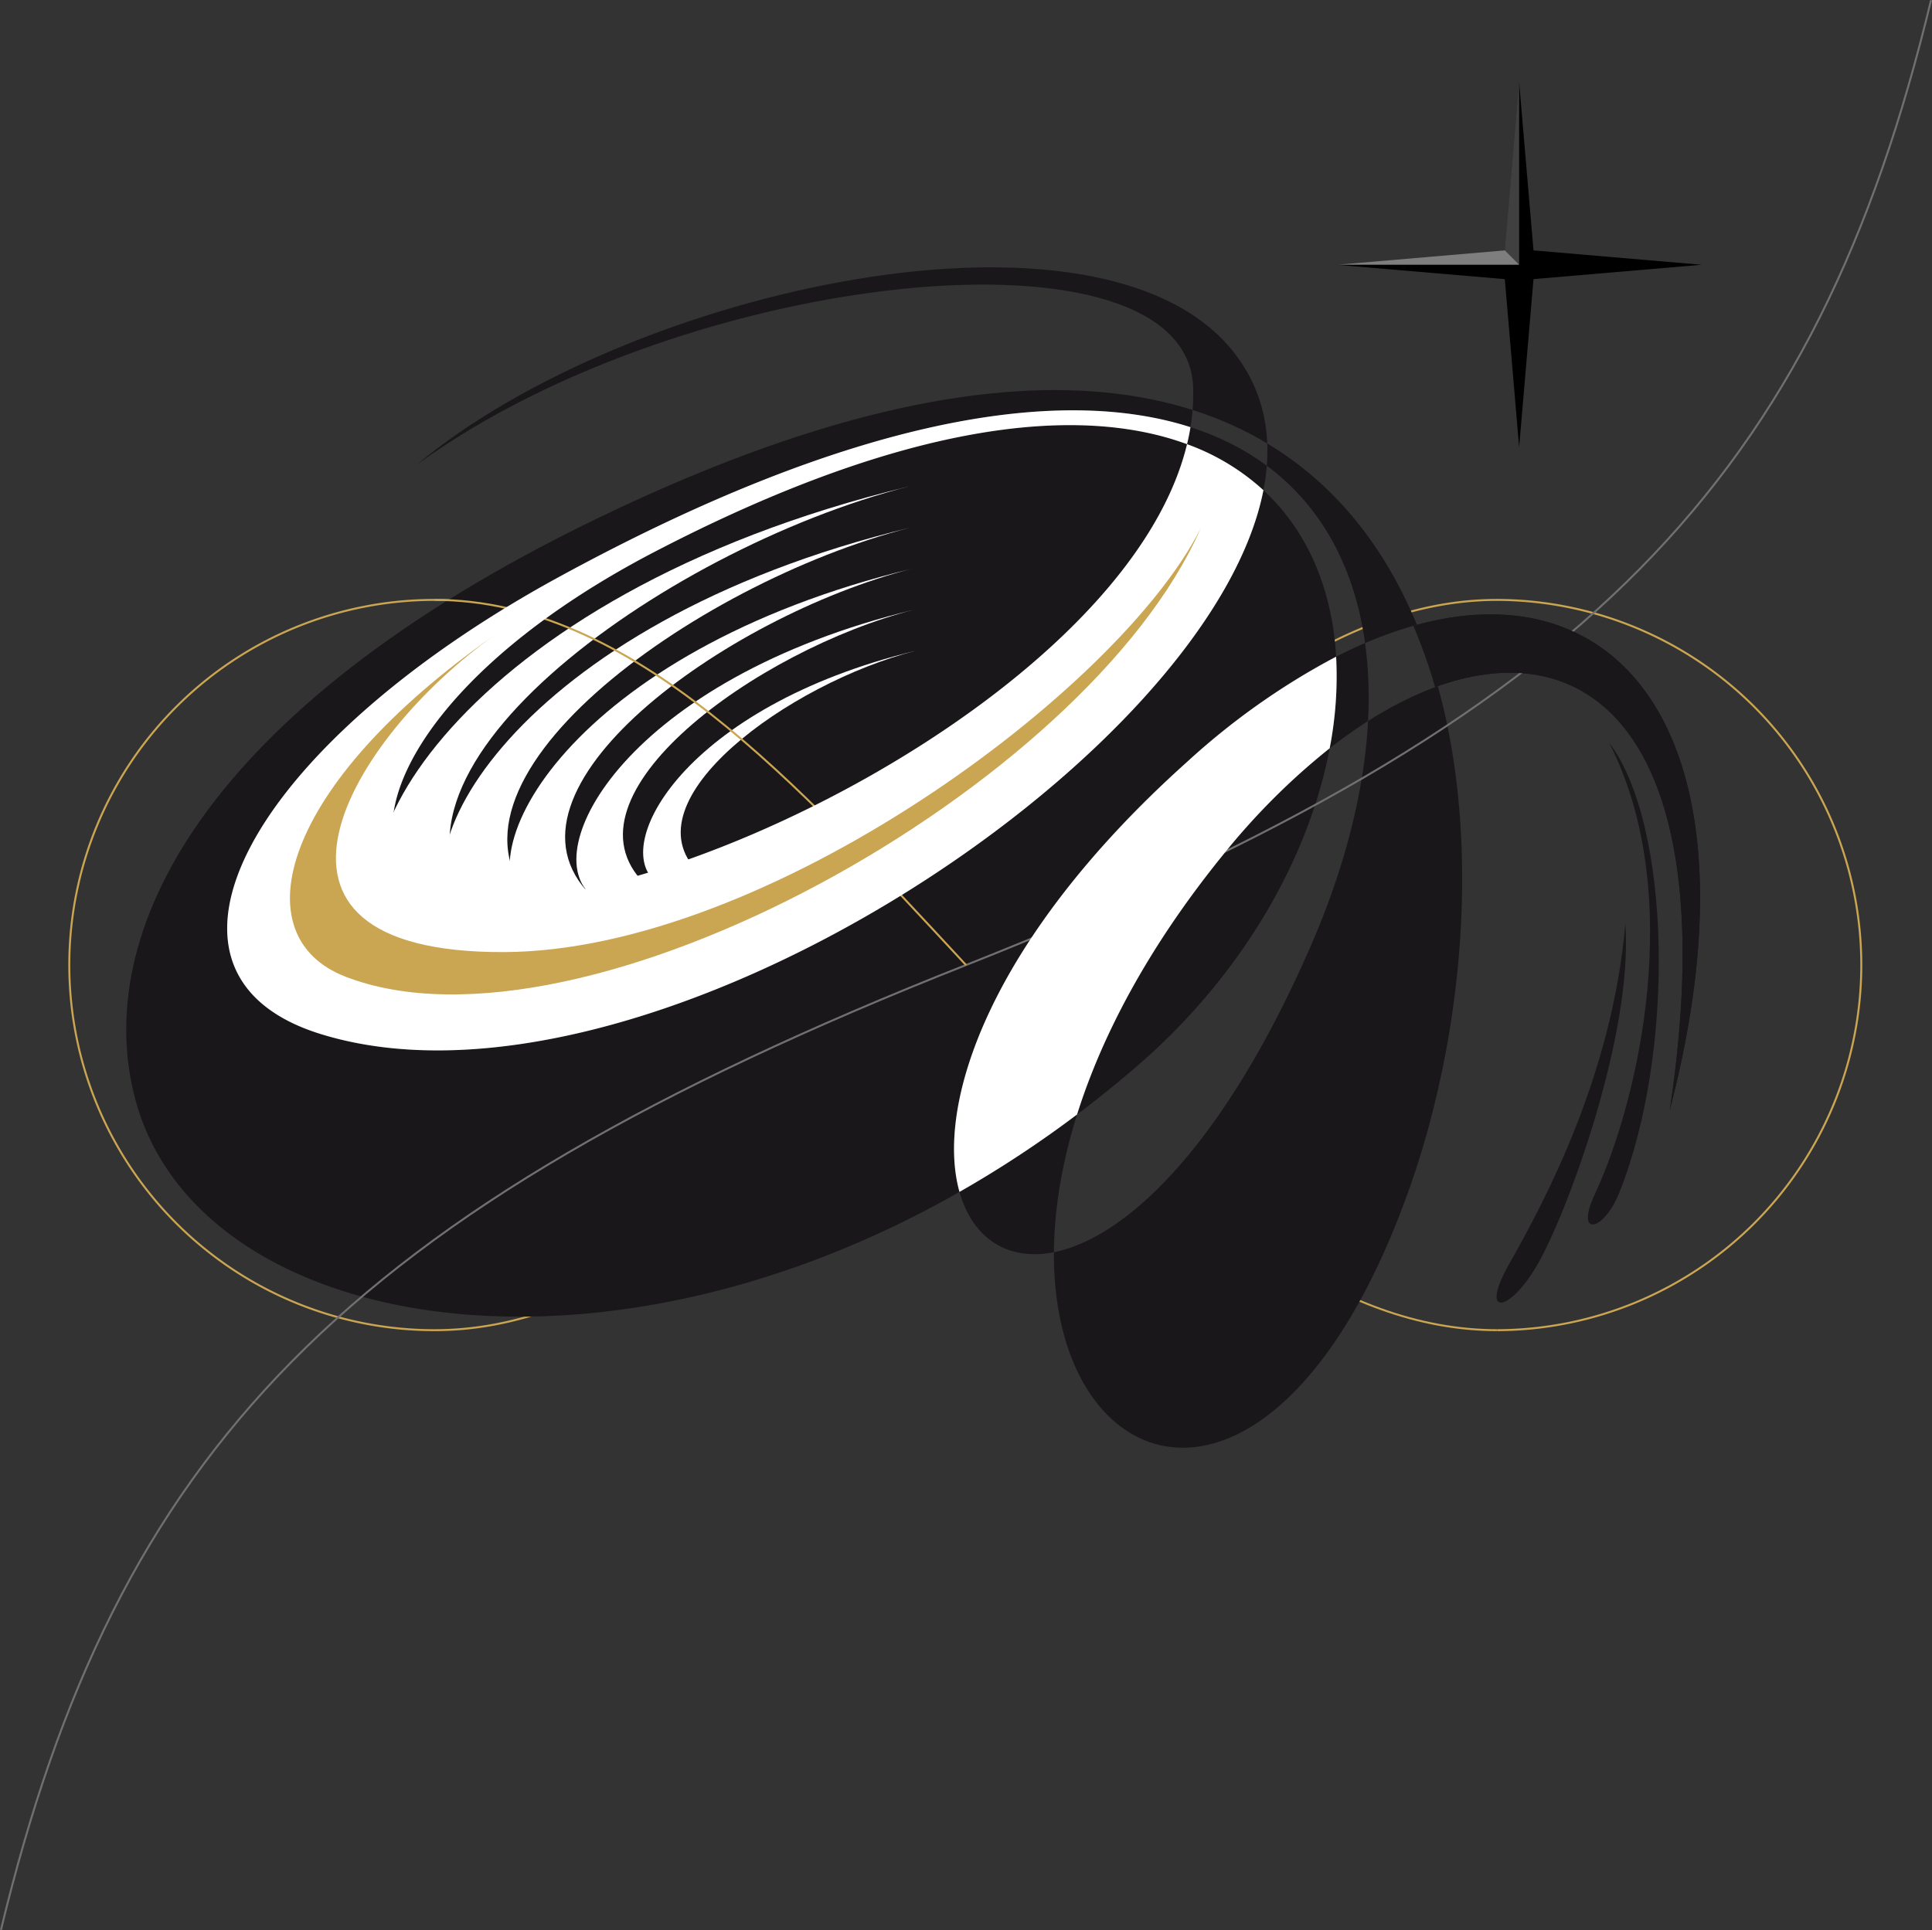 <svg xmlns="http://www.w3.org/2000/svg" xmlns:xlink="http://www.w3.org/1999/xlink"
	viewBox="0 0 360.204 359.93">
	<rect x="0" y="0" width="360.204" height="359.93" fill="#333333" stroke="none"/>
	<defs>
		<linearGradient id="a" x1="134.364" x2="134.364" y1="-132.85" y2="-133.85"
			gradientUnits="objectBoundingBox">
			<stop offset=".006" stop-color="#fff" stop-opacity=".502" />
			<stop offset=".15" stop-color="#fff" stop-opacity=".478" />
			<stop offset=".34" stop-color="#fff" stop-opacity=".412" />
			<stop offset=".555" stop-color="#fff" stop-opacity=".306" />
			<stop offset=".785" stop-color="#fff" stop-opacity=".161" />
			<stop offset=".997" stop-color="#fff" stop-opacity="0" />
		</linearGradient>
		<linearGradient id="b" x1="70.257" x2="70.257" y1="-1697.012" y2="-1712.73"
			gradientUnits="objectBoundingBox">
			<stop offset=".001" stop-color="#fff" stop-opacity=".502" />
			<stop offset=".201" stop-color="#fff" stop-opacity=".478" />
			<stop offset=".463" stop-color="#fff" stop-opacity=".412" />
			<stop offset=".757" stop-color="#fff" stop-opacity=".306" />
			<stop offset=".997" stop-color="#fff" stop-opacity=".2" />
		</linearGradient>
		<linearGradient xlink:href="#a" id="c" x1="69.257" x2="69.257" y1="5717.971" y2="5705.29" />
		<linearGradient xlink:href="#a" id="d" x1="2562.222" x2="2562.222" y1="318.097" y2="317.097" />
	</defs>
	<path fill="none" stroke="#caa552" stroke-miterlimit="10" stroke-width=".369"
		d="M180.102 179.965c-31.592 34.047-62.317 68.094-99.089 68.094a68.094 68.094 0 0 1 0-136.188m99.089 68.094c31.591-34.047 62.316-68.093 99.088-68.093a68.094 68.094 0 0 1 0 136.187" />
	<path fill="none" stroke="#caa552" stroke-miterlimit="10" stroke-width=".363"
		d="M236.803 233.416c13.438 9 27.411 14.643 42.387 14.643m-99.088-68.094 2.933 3.163m-2.933-3.163c-31.592-34.047-62.317-68.093-99.089-68.093" />
	<path fill="#1a171b"
		d="M311.316 207.011c14.551-96.566-40.379-100.635-83.442-47.4-73.042 90.289-.418 161.824 34.941 61.911 25.718-72.671 9.132-202.861-152.139-124.514-72.632 35.285-93.875 77.087-85.384 108.249 13.348 48.986 109.089 60.519 186.665-6.414 66.15-57.074 48.948-168.075-89.792-95.993-50.889 26.439-60.167 60.58-36.875 64.425 37.686 6.221 138.541-44.686 137.169-94.915-.868-31.818-94.411-22.328-144.714 14.265 39.392-32.858 127.875-52.306 152.381-20.809 36.755 47.236-99.59 148.969-170.356 127.014-36.178-11.222-13.4-53.673 44.466-85.24 131.014-71.475 173.271-7.359 140.185 68.72-47.3 108.772-110.06 43.878-23.235-34.1 61.903-55.601 113.23-23.945 90.13 64.801Z" />
	<path fill="#1a171b"
		d="M297.323 222.738c-3.739 8 1.642 7.031 4.594-.35 10.458-26.141 9.7-68.563-1.9-83.863 14.327 27.987 5.554 66.567-2.694 84.213Z" />
	<path fill="#1a171b"
		d="M281.429 235.608c-5.747 10.131-.052 9.233 5.106.407 5.651-9.67 17.995-43.239 16.489-63.758-2.392 28.011-14.887 51.524-21.595 63.351Z" />
	<path fill="#fff"
		d="M169.458 90.712c-46.36 11.86-105.343 54.8-79.23 80.675-2.264 1.4-10.44 2.558-15.264 3.716-17.085-13.041 10.185-63.937 94.494-84.391Z" />
	<path fill="#fff"
		d="M169.777 98.373c-40.7 10.411-92.481 48.112-69.557 70.825-1.987 1.226-9.165 2.245-13.4 3.262-15.004-11.449 8.941-56.131 82.957-74.087Z" />
	<path fill="#fff"
		d="M170.096 106.033c-35.039 8.963-79.62 41.421-59.884 60.975-1.711 1.055-7.89 1.933-11.536 2.808-12.913-9.856 7.698-48.324 71.42-63.783Z" />
	<path fill="#fff"
		d="M170.416 113.693c-29.379 7.515-66.759 34.73-50.21 51.126-1.435.884-6.616 1.62-9.673 2.354-10.828-8.264 6.453-40.518 59.883-53.48Z" />
	<path fill="#fff"
		d="M170.735 121.353c-23.72 6.067-53.9 28.039-40.538 41.277-1.158.713-5.341 1.307-7.809 1.9-8.74-6.672 5.211-32.712 48.347-43.177Z" />
	<path fill="none" stroke="#707070" stroke-miterlimit="10" stroke-width=".369"
		d="M180.102 179.965C296.702 133.85 338.58 89.017 360.024.043M.179 359.886c21.444-88.974 63.319-133.807 179.923-179.922" />
	<path fill="none" stroke="#caa552" stroke-miterlimit="10" stroke-width=".369"
		d="M180.102 179.965c-31.592-34.047-62.317-68.093-99.089-68.093" />
	<path fill="#1a171b"
		d="M263.508 116.705a98.584 98.584 0 0 1 4.055 11.445c30.038-11.041 53.945 11.21 43.751 78.861 17.488-67.188-7.682-101.653-47.806-90.306Z" />
	<path fill="#fff"
		d="M85.289 167.27c-23.291-3.845-14.013-37.987 36.875-64.426 45.884-23.839 78.471-27.648 99.149-20.011q.383-1.584.64-3.173c-24.782-7.96-63.706-1.542-117.718 27.924-57.865 31.568-80.644 74.018-44.466 85.241 59.649 18.505 165.89-50.868 175.786-101.409a42.4 42.4 0 0 0-14.242-8.583c-11.218 46.56-100.96 90.225-136.024 84.437Z" />
	<path fill="#caa552"
		d="M223.843 98.558c-21.169 48.24-115.263 100.721-159.456 83.566-19.39-7.527-12.226-35.7 27.853-63.7-26.9 19.064-51.127 59.34 1.761 59.126 48.915-.2 114.482-48.63 129.842-78.992Z" />
	<path fill="#fff"
		d="M227.872 159.608a126.821 126.821 0 0 1 20.036-20.068 70.088 70.088 0 0 0 1.2-17.081 133.012 133.012 0 0 0-27.927 19.748c-36.95 33.185-46.8 64-42.294 80.066a205.082 205.082 0 0 0 21.923-14.441c4.631-14.713 13.235-31.131 27.062-48.224Z" />
	<path
		d="m285.908 46.694 31.337 2.682-31.337 2.673-2.678 31.347-2.671-31.347-31.343-2.673 31.341-2.682 2.673-31.335Z" />
	<path fill="url(#a)" d="M2869.013 3814.69v-34.018l-2.673 31.335-31.34 2.683Z" opacity=".5"
		transform="translate(-2585.784 -3765.314)" />
	<path fill="url(#b)" d="M2869.014 3814.69H2835l31.341-2.682Z" opacity=".65"
		transform="translate(-2585.784 -3765.314)" />
	<path d="M283.23 49.376h-34.014l31.341 2.683Z" opacity=".2" />
	<path fill="url(#c)" d="M2869.014 3814.69h34.015l-31.341-2.682Z" opacity=".45"
		transform="translate(-2585.784 -3765.314)" />
	<path fill="url(#d)" d="M2869.013 3814.69v34.015l-2.683-31.341Z" opacity=".45"
		transform="translate(-2585.784 -3765.314)" />
</svg>